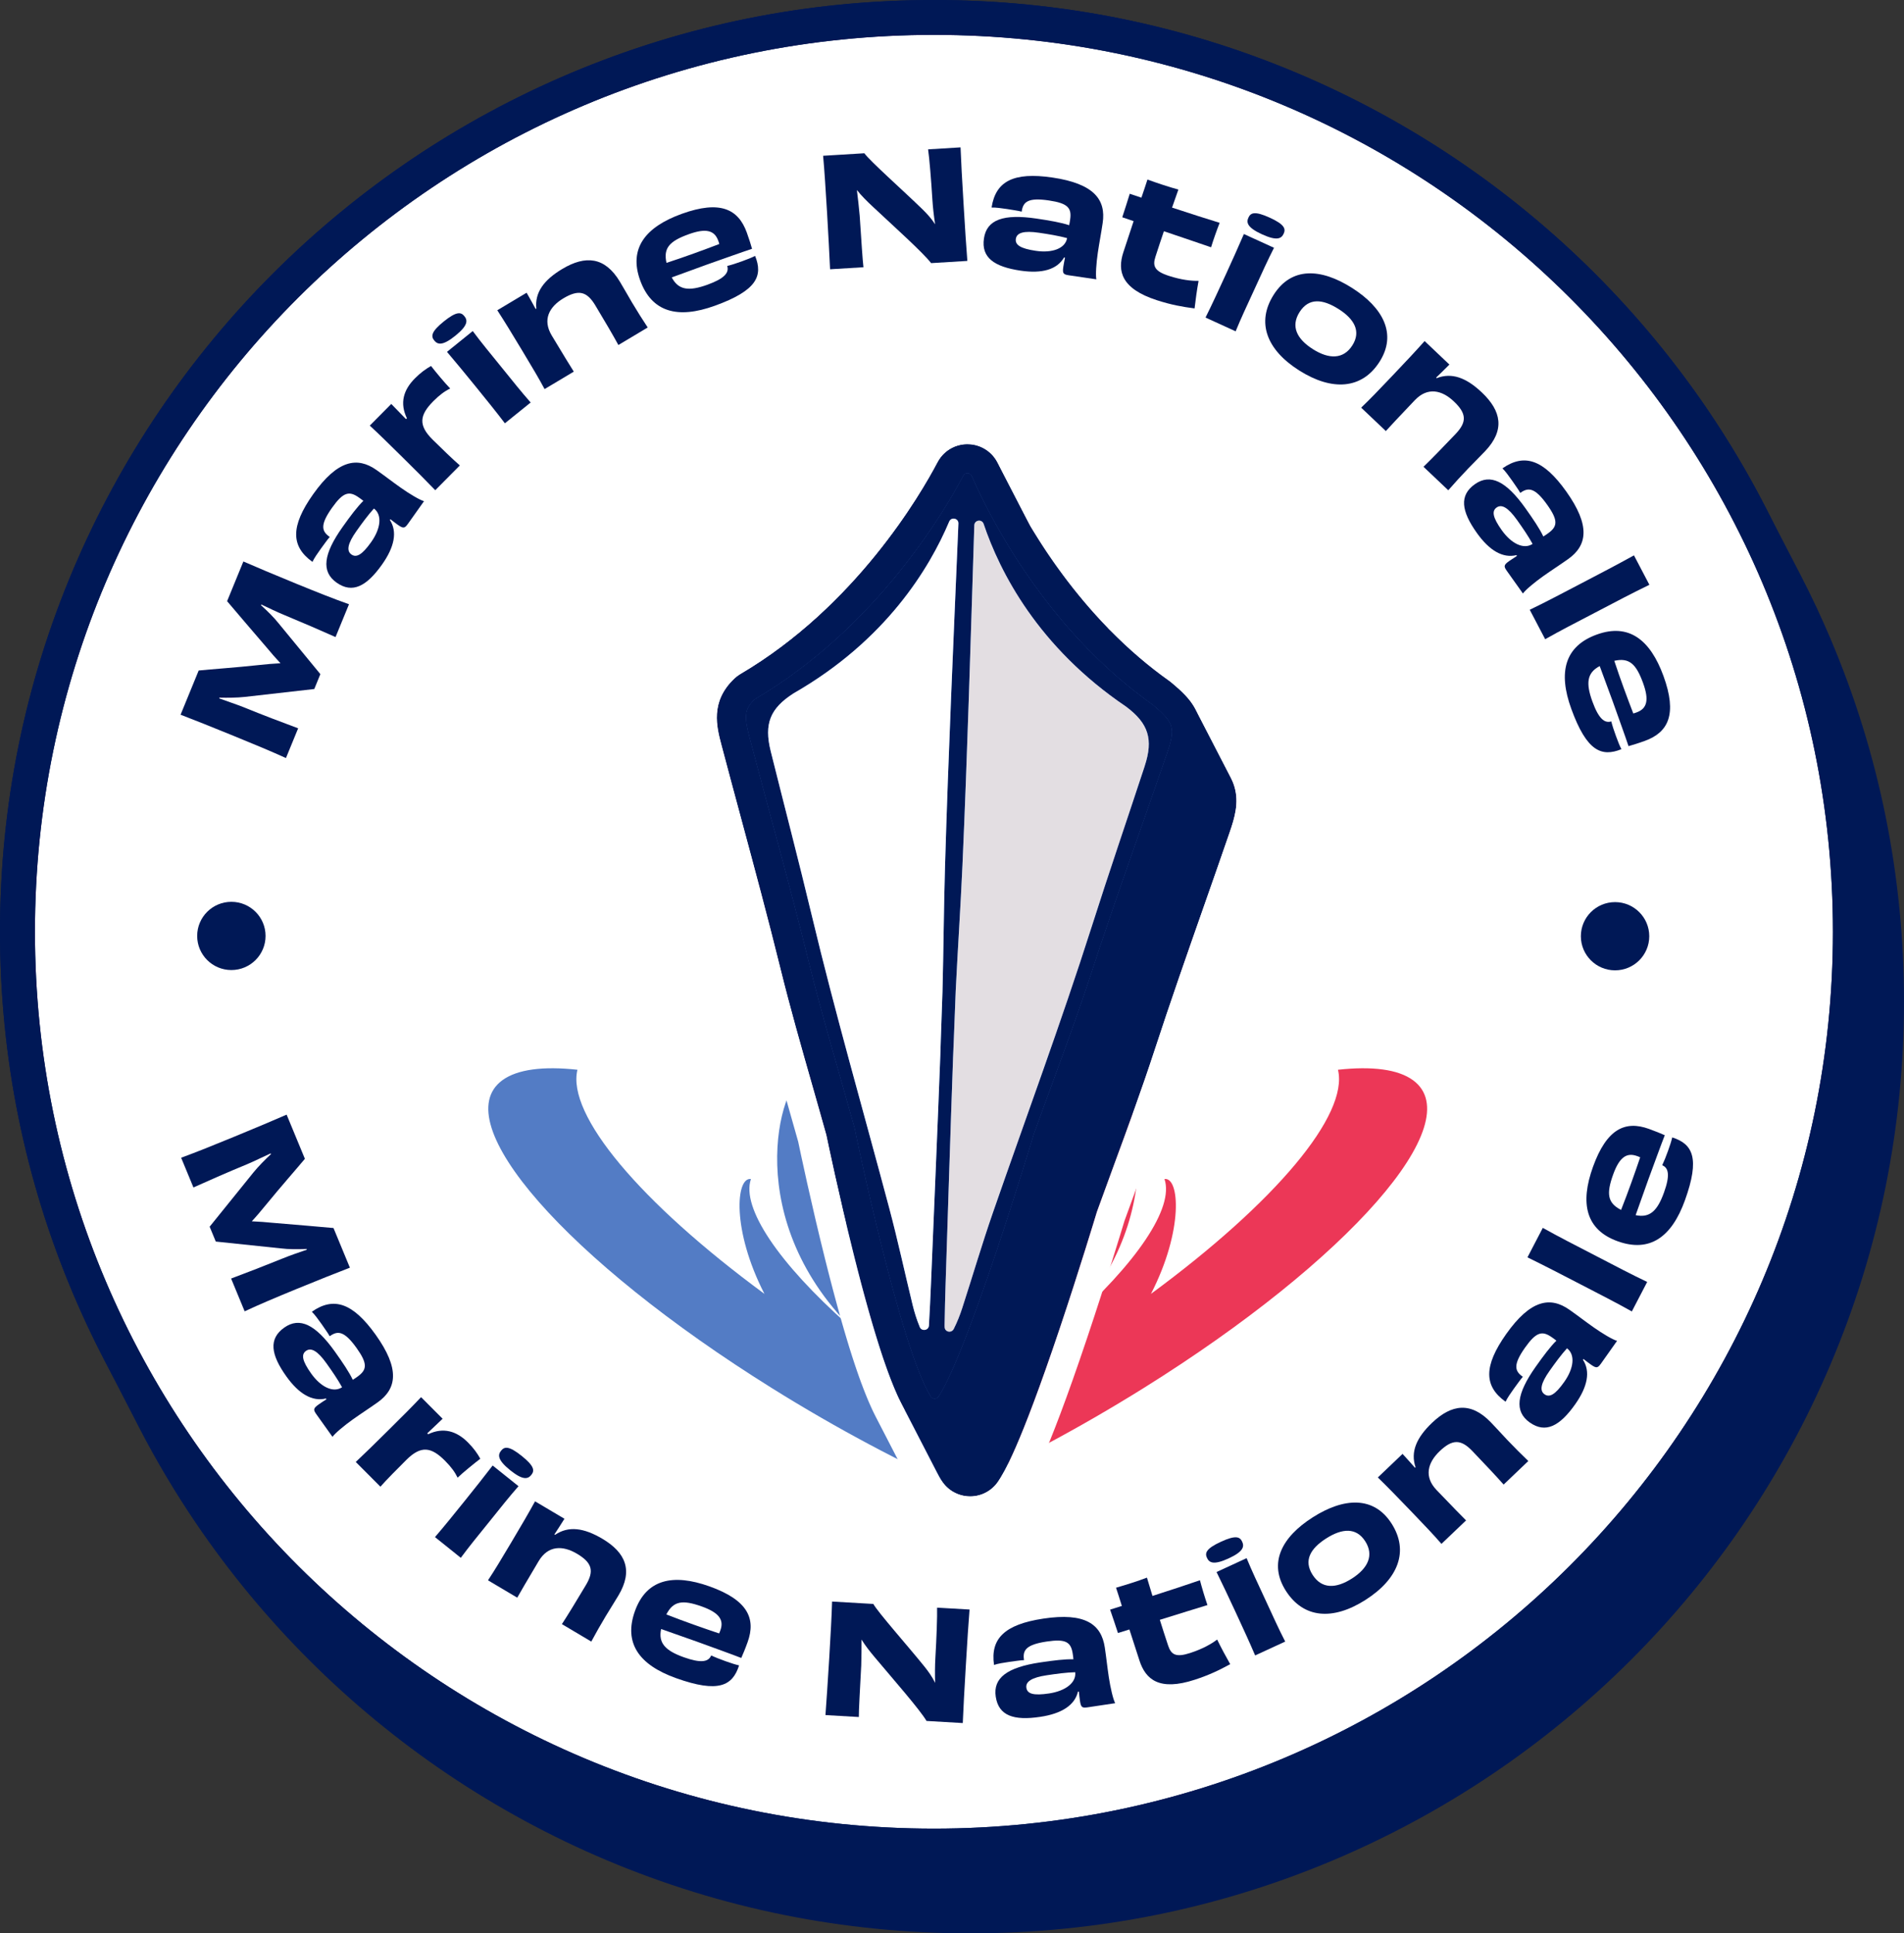 <svg width="130" height="132" viewBox="0 0 130 132" fill="none" xmlns="http://www.w3.org/2000/svg"><rect x="0" y="0" width="130" height="132" fill="#333333" stroke="none"/><g clip-path="url(#clip0_15_2226)"><path d="M66.228 132C74.837 132 83.188 130.318 91.051 126.999C94.83 125.404 98.475 123.431 101.885 121.133C105.261 118.858 108.436 116.244 111.321 113.366C114.207 110.488 116.825 107.321 119.106 103.953C121.41 100.551 123.387 96.916 124.986 93.145C128.312 85.301 129.999 76.969 129.999 68.381C129.999 59.794 128.313 51.462 124.986 43.618C124.365 42.151 123.685 40.705 122.952 39.286L122.934 39.25L120.487 34.522L120.47 34.487C119.322 32.268 118.042 30.114 116.642 28.047C114.361 24.679 111.741 21.512 108.857 18.634C105.972 15.756 102.797 13.142 99.421 10.867C96.011 8.569 92.367 6.596 88.588 5.001C80.726 1.682 72.375 0 63.767 0C55.685 0 47.829 1.483 40.39 4.411C39.907 4.601 39.425 4.797 38.946 5C35.167 6.594 31.521 8.568 28.113 10.866C24.737 13.141 21.563 15.755 18.677 18.633C15.792 21.51 13.172 24.678 10.892 28.046C8.588 31.448 6.611 35.083 5.012 38.853C1.686 46.697 0 55.029 0 63.616C0 72.202 1.686 80.534 5.012 88.378C5.628 89.833 6.301 91.267 7.028 92.675C7.034 92.686 7.04 92.698 7.045 92.71L9.468 97.408L9.486 97.443L9.503 97.478C10.655 99.709 11.942 101.875 13.349 103.953C15.63 107.321 18.25 110.489 21.134 113.366C24.02 116.245 27.194 118.858 30.57 121.133C33.98 123.431 37.624 125.404 41.404 126.999C49.267 130.317 57.618 132 66.227 132H66.228Z" fill="#001856"/><path d="M63.767 124.85C97.667 124.85 125.148 97.435 125.148 63.616C125.148 29.797 97.667 2.381 63.767 2.381C29.868 2.381 2.386 29.797 2.386 63.616C2.386 97.435 29.868 124.85 63.767 124.85Z" fill="white"/><path d="M63.767 2.381C97.667 2.381 125.148 29.797 125.148 63.616C125.148 97.435 97.667 124.85 63.767 124.85C29.868 124.85 2.386 97.435 2.386 63.616C2.386 29.797 29.868 2.381 63.767 2.381ZM63.767 0C55.159 0 46.809 1.682 38.946 5C35.167 6.594 31.521 8.568 28.113 10.866C24.737 13.141 21.563 15.755 18.677 18.633C15.792 21.51 13.172 24.678 10.892 28.046C8.588 31.448 6.611 35.083 5.012 38.853C1.686 46.697 0 55.029 0 63.616C0 72.202 1.686 80.534 5.012 88.378C6.61 92.148 8.588 95.785 10.892 99.185C13.172 102.553 15.792 105.72 18.677 108.599C21.561 111.476 24.737 114.09 28.113 116.365C31.523 118.663 35.167 120.636 38.946 122.231C46.809 125.549 55.16 127.231 63.767 127.231C72.374 127.231 80.726 125.549 88.589 122.231C92.368 120.637 96.013 118.663 99.422 116.365C102.798 114.09 105.972 111.476 108.858 108.599C111.742 105.721 114.362 102.553 116.643 99.185C118.946 95.784 120.924 92.148 122.523 88.378C125.849 80.534 127.535 72.202 127.535 63.616C127.535 55.029 125.849 46.697 122.523 38.853C120.925 35.083 118.946 31.447 116.643 28.046C114.362 24.678 111.742 21.511 108.858 18.633C105.973 15.755 102.798 13.141 99.422 10.866C96.012 8.568 92.368 6.595 88.589 5C80.726 1.682 72.375 0 63.767 0Z" fill="#001856"/><path d="M65.812 101.739C65.886 101.519 65.96 101.299 66.015 101.074C66.018 101.063 66.026 101.02 66.035 100.972C66.042 100.889 66.051 100.779 66.051 100.744C66.061 100.277 66.204 99.856 66.441 99.508C64.032 98.151 61.905 96.654 61.108 95.501C63.869 95.936 66.159 95.794 68.142 95.278C66.069 93.529 63.98 91.48 62.027 89.218C56.036 82.276 53.33 75.686 55.245 73.329C53.718 72.81 50.366 81.742 57.175 89.632C57.413 89.907 57.653 90.178 57.895 90.447C53.173 86.255 50.598 82.458 51.272 80.499C50.244 80.343 49.95 83.976 52.195 88.34C43.698 82.087 38.679 76.116 39.426 73.037C37.103 72.783 35.322 73.001 34.294 73.758C30.422 76.609 38.673 86.023 52.721 94.786C57.151 97.549 61.627 99.917 65.803 101.775C65.807 101.763 65.81 101.751 65.814 101.739H65.812Z" fill="#537CC5"/><path d="M64.967 101.739C64.893 101.519 64.82 101.299 64.764 101.074C64.761 101.063 64.753 101.02 64.744 100.972C64.737 100.889 64.728 100.779 64.728 100.744C64.718 100.277 64.576 99.856 64.338 99.508C66.747 98.151 68.874 96.654 69.671 95.501C66.91 95.936 64.62 95.794 62.637 95.278C64.71 93.529 66.799 91.48 68.752 89.218C74.743 82.276 77.449 75.686 75.534 73.329C77.061 72.81 80.414 81.742 73.604 89.632C73.366 89.907 73.127 90.178 72.885 90.447C77.606 86.255 80.181 82.458 79.507 80.499C80.535 80.343 80.83 83.976 78.584 88.34C87.081 82.087 92.1 76.116 91.353 73.037C93.676 72.783 95.457 73.001 96.485 73.758C100.358 76.609 92.106 86.023 78.058 94.786C73.629 97.549 69.153 99.917 64.976 101.775C64.972 101.763 64.969 101.751 64.966 101.739H64.967Z" fill="#EC3757"/><path d="M66.239 102.169C67.017 102.169 67.738 101.782 68.166 101.132C68.519 100.596 69.584 98.973 72.361 90.696C73.686 86.745 74.769 83.166 74.899 82.736C75.285 81.663 75.685 80.574 76.072 79.519C77.002 76.989 77.964 74.371 78.822 71.745C79.912 68.41 81.096 65.033 82.241 61.766C82.808 60.151 83.393 58.481 83.96 56.834C84.313 55.814 84.605 54.806 84.296 53.734C84.232 53.514 84.149 53.31 84.051 53.118L83.776 52.585L81.627 48.426C81.255 47.706 80.653 47.162 79.975 46.593C79.943 46.566 79.895 46.527 79.834 46.483C79.832 46.482 79.831 46.481 79.829 46.479C78.445 45.498 77.098 44.345 75.822 43.051C75.802 43.03 75.78 43.009 75.758 42.989L75.715 42.949C75.685 42.914 75.654 42.881 75.623 42.847C73.302 40.45 71.534 37.893 70.288 35.795L68.105 31.57C67.711 30.809 66.925 30.325 66.057 30.325C65.762 30.325 65.475 30.381 65.21 30.486C64.704 30.685 64.278 31.059 64.016 31.558C62.848 33.779 58.424 41.387 50.558 46.019C50.533 46.034 50.509 46.048 50.485 46.064C50.38 46.131 50.281 46.207 50.189 46.288C50.172 46.304 50.154 46.32 50.136 46.337C48.483 47.913 48.937 49.627 49.268 50.877C49.715 52.572 50.179 54.291 50.627 55.953C51.525 59.283 52.453 62.727 53.291 66.122C53.952 68.799 54.716 71.477 55.456 74.067C55.777 75.188 56.107 76.347 56.424 77.485C56.53 77.994 57.279 81.58 58.264 85.522C59.544 90.648 60.628 94.042 61.563 95.855C61.563 95.855 61.563 95.856 61.563 95.857L63.985 100.548V100.55L63.987 100.552C64.084 100.739 64.178 100.909 64.272 101.062C64.692 101.753 65.428 102.167 66.24 102.167L66.239 102.169Z" fill="#001856"/><path d="M78.701 48.104C78.694 48.099 78.688 48.093 78.681 48.088C77.097 46.965 75.676 45.721 74.409 44.435C74.351 44.382 74.292 44.328 74.233 44.272L74.197 44.219C69.631 39.504 67.133 34.295 66.353 32.496C66.245 32.245 65.893 32.232 65.766 32.474C64.558 34.769 59.897 42.809 51.56 47.719C51.539 47.732 51.518 47.748 51.5 47.764C50.798 48.433 50.806 48.97 51.177 50.374C52.521 55.466 53.947 60.54 55.208 65.65C56.149 69.466 57.289 73.226 58.341 77.01C58.343 77.017 58.344 77.024 58.346 77.031C58.435 77.469 61.416 91.862 63.536 95.343C63.66 95.549 63.956 95.552 64.089 95.351C66.126 92.251 70.477 77.816 70.591 77.435C70.593 77.429 70.594 77.424 70.596 77.418C71.912 73.762 73.309 70.135 74.517 66.438C76.151 61.433 77.948 56.478 79.666 51.499C80.29 49.691 80.175 49.338 78.702 48.103L78.701 48.104Z" fill="#537CC5"/><path d="M66.055 32.301C66.177 32.301 66.298 32.368 66.354 32.497C67.134 34.296 69.633 39.505 74.198 44.22L74.234 44.273C74.292 44.328 74.351 44.382 74.41 44.437C75.677 45.722 77.097 46.966 78.682 48.09C78.689 48.095 78.695 48.1 78.702 48.105C80.175 49.34 80.29 49.693 79.666 51.501C77.948 56.48 76.152 61.435 74.517 66.44C73.309 70.137 71.913 73.765 70.596 77.42C70.594 77.426 70.593 77.432 70.591 77.437C70.477 77.818 66.126 92.253 64.089 95.353C64.024 95.451 63.919 95.501 63.814 95.501C63.709 95.501 63.599 95.449 63.536 95.345C61.416 91.865 58.436 77.471 58.346 77.033C58.344 77.026 58.343 77.02 58.341 77.012C57.289 73.229 56.149 69.469 55.208 65.653C53.947 60.542 52.521 55.468 51.177 50.376C50.806 48.971 50.798 48.435 51.5 47.767C51.518 47.75 51.539 47.734 51.56 47.721C59.897 42.811 64.558 34.771 65.766 32.477C65.827 32.359 65.941 32.303 66.054 32.303M66.054 30.33C65.194 30.33 64.413 30.802 64.013 31.562C62.845 33.783 58.42 41.391 50.554 46.023C50.529 46.038 50.506 46.052 50.482 46.068C50.377 46.135 50.277 46.211 50.186 46.292C50.168 46.308 50.151 46.325 50.133 46.341C48.48 47.918 48.934 49.631 49.265 50.881C49.712 52.576 50.176 54.295 50.624 55.958C51.522 59.288 52.45 62.731 53.288 66.126C53.948 68.804 54.713 71.482 55.453 74.072C55.774 75.193 56.103 76.351 56.421 77.49C56.527 77.998 57.276 81.585 58.261 85.526C59.674 91.182 60.846 94.73 61.846 96.371C62.266 97.062 63.002 97.476 63.814 97.476C64.626 97.476 65.312 97.089 65.741 96.44C66.094 95.904 67.159 94.281 69.936 86.004C71.261 82.053 72.344 78.474 72.474 78.043C72.86 76.971 73.26 75.882 73.647 74.827C74.577 72.296 75.539 69.678 76.397 67.053C77.486 63.719 78.671 60.341 79.816 57.075C80.383 55.461 80.968 53.792 81.535 52.145C81.888 51.124 82.18 50.117 81.871 49.045C81.57 47.998 80.833 47.316 79.973 46.596C79.941 46.569 79.893 46.531 79.832 46.486C79.829 46.485 79.829 46.484 79.826 46.482C78.443 45.502 77.095 44.349 75.82 43.055C75.799 43.033 75.778 43.012 75.756 42.992L75.712 42.952C75.683 42.917 75.652 42.884 75.621 42.851C71.217 38.303 68.804 33.177 68.169 31.715C67.804 30.873 66.975 30.33 66.055 30.33H66.054Z" fill="#001856"/><path d="M78.701 48.104C78.694 48.099 78.688 48.093 78.681 48.088C77.097 46.965 75.676 45.721 74.409 44.435C74.351 44.382 74.292 44.328 74.233 44.272L74.197 44.219C69.631 39.504 67.133 34.295 66.353 32.496C66.245 32.245 65.893 32.232 65.766 32.474C64.558 34.769 59.897 42.809 51.56 47.719C51.539 47.732 51.518 47.748 51.5 47.764C50.798 48.433 50.806 48.97 51.177 50.374C52.521 55.466 53.947 60.54 55.208 65.65C56.149 69.466 57.289 73.226 58.341 77.01C58.343 77.017 58.344 77.024 58.346 77.031C58.435 77.469 61.416 91.862 63.536 95.343C63.66 95.549 63.956 95.552 64.089 95.351C66.126 92.251 70.477 77.816 70.591 77.435C70.593 77.429 70.594 77.424 70.596 77.418C71.912 73.762 73.309 70.135 74.517 66.438C76.151 61.433 77.948 56.478 79.666 51.499C80.29 49.691 80.175 49.338 78.702 48.103L78.701 48.104ZM64.235 70.981C64.223 71.346 64.213 71.71 64.201 72.077C64.004 77.253 63.779 82.428 63.566 87.604C63.528 88.567 63.479 89.531 63.424 90.494V90.501C63.402 90.851 62.904 90.915 62.791 90.584C62.787 90.573 62.783 90.561 62.779 90.551C62.586 90.085 62.434 89.597 62.314 89.108C61.773 86.893 61.296 84.663 60.709 82.461C58.938 75.805 57.024 69.187 55.422 62.486C54.527 58.742 53.552 55.02 52.621 51.285C52.155 49.414 52.581 48.361 54.187 47.335C60.494 43.717 63.466 38.791 64.808 35.609C64.948 35.275 65.447 35.381 65.437 35.742C65.433 35.852 65.428 35.964 65.424 36.074C65.1 43.756 64.751 51.439 64.524 59.124C64.44 61.984 64.423 64.848 64.35 67.712C64.312 68.802 64.273 69.891 64.236 70.981H64.235ZM78.158 52.3C76.954 55.958 75.706 59.598 74.538 63.266C72.445 69.83 70.048 76.29 67.79 82.799C67.043 84.951 66.402 87.14 65.698 89.31C65.542 89.789 65.355 90.264 65.128 90.714C65.126 90.719 65.124 90.724 65.121 90.728C64.976 91.037 64.514 90.954 64.497 90.613C64.494 90.561 64.493 90.51 64.494 90.457C64.51 89.493 64.532 88.527 64.565 87.564C64.734 82.433 64.889 77.302 65.074 72.171C65.088 71.812 65.105 71.451 65.119 71.091C65.165 69.941 65.209 68.792 65.253 67.642C65.392 64.792 65.586 61.944 65.713 59.093C66.053 51.411 66.273 43.723 66.517 36.038C66.517 35.979 66.52 35.921 66.523 35.861C66.537 35.499 67.043 35.426 67.159 35.77C68.262 39.043 70.864 44.175 76.886 48.247C78.412 49.388 78.759 50.469 78.156 52.3H78.158Z" fill="#001856"/><path d="M65.437 35.743C65.433 35.853 65.428 35.965 65.424 36.075C65.1 43.757 64.751 51.44 64.524 59.125C64.44 61.985 64.423 64.849 64.35 67.713C64.312 68.803 64.273 69.892 64.236 70.983C64.224 71.347 64.213 71.711 64.202 72.078C64.005 77.254 63.78 82.429 63.567 87.605C63.529 88.567 63.48 89.532 63.425 90.495V90.502C63.403 90.852 62.905 90.916 62.792 90.585C62.788 90.574 62.784 90.562 62.779 90.552C62.587 90.086 62.435 89.599 62.315 89.109C61.774 86.894 61.297 84.664 60.709 82.462C58.939 75.806 57.025 69.188 55.423 62.487C54.528 58.743 53.553 55.021 52.622 51.286C52.157 49.415 52.582 48.362 54.188 47.336C60.495 43.718 63.467 38.792 64.809 35.61C64.949 35.276 65.448 35.382 65.438 35.743H65.437Z" fill="white"/><path d="M78.159 52.3C76.955 55.958 75.707 59.598 74.539 63.266C72.446 69.831 70.049 76.29 67.791 82.799C67.044 84.951 66.403 87.14 65.699 89.31C65.543 89.789 65.356 90.264 65.129 90.715C65.127 90.719 65.124 90.724 65.122 90.728C64.977 91.037 64.515 90.955 64.498 90.613C64.495 90.561 64.494 90.511 64.495 90.457C64.511 89.493 64.533 88.527 64.566 87.565C64.735 82.433 64.89 77.302 65.075 72.171C65.089 71.812 65.106 71.452 65.12 71.091C65.166 69.941 65.21 68.792 65.254 67.642C65.393 64.793 65.587 61.944 65.714 59.093C66.054 51.411 66.274 43.723 66.518 36.038C66.518 35.979 66.521 35.922 66.524 35.861C66.538 35.499 67.044 35.427 67.16 35.77C68.263 39.043 70.865 44.175 76.887 48.247C78.413 49.388 78.76 50.469 78.157 52.3H78.159Z" fill="#E3DEE2"/><path d="M66.055 30.328C66.111 30.328 66.166 30.33 66.222 30.334C66.241 30.335 66.259 30.338 66.277 30.34C66.314 30.343 66.35 30.347 66.386 30.352C66.408 30.355 66.429 30.36 66.451 30.364C66.483 30.369 66.515 30.375 66.547 30.381C66.57 30.387 66.592 30.393 66.615 30.398C66.645 30.405 66.675 30.412 66.705 30.422C66.728 30.428 66.751 30.436 66.772 30.444C66.801 30.453 66.83 30.462 66.858 30.472C66.881 30.481 66.903 30.49 66.926 30.499C66.954 30.511 66.981 30.522 67.008 30.535C67.03 30.545 67.051 30.555 67.073 30.566C67.099 30.579 67.126 30.591 67.152 30.606C67.174 30.617 67.195 30.63 67.215 30.642C67.24 30.657 67.265 30.672 67.29 30.688C67.311 30.701 67.332 30.715 67.351 30.728C67.375 30.745 67.399 30.761 67.423 30.779C67.442 30.793 67.462 30.808 67.481 30.823C67.504 30.842 67.527 30.861 67.548 30.879C67.567 30.895 67.586 30.91 67.603 30.927C67.625 30.947 67.647 30.967 67.668 30.988C67.685 31.005 67.702 31.022 67.719 31.039C67.739 31.06 67.759 31.083 67.779 31.105C67.794 31.122 67.811 31.14 67.825 31.159C67.845 31.183 67.864 31.207 67.882 31.232C67.897 31.251 67.912 31.268 67.925 31.288C67.944 31.314 67.961 31.342 67.979 31.369C67.991 31.387 68.004 31.405 68.015 31.424C68.034 31.455 68.052 31.486 68.069 31.518C68.079 31.535 68.088 31.55 68.097 31.568C68.097 31.57 68.099 31.571 68.1 31.573L70.35 35.926C70.353 35.932 70.357 35.937 70.36 35.943C70.425 36.05 70.49 36.158 70.556 36.267C70.569 36.287 70.58 36.306 70.593 36.326C70.672 36.456 70.754 36.586 70.837 36.717C70.86 36.756 70.885 36.794 70.909 36.832C70.969 36.926 71.028 37.021 71.09 37.116C71.123 37.167 71.157 37.218 71.19 37.27C71.244 37.354 71.299 37.437 71.355 37.522C71.393 37.579 71.431 37.636 71.469 37.693C71.523 37.772 71.576 37.852 71.631 37.933C71.672 37.993 71.714 38.053 71.755 38.113C71.809 38.191 71.864 38.27 71.919 38.35C71.962 38.412 72.006 38.474 72.049 38.535C72.106 38.614 72.16 38.693 72.218 38.771C72.263 38.834 72.309 38.898 72.356 38.961C72.413 39.039 72.471 39.118 72.529 39.197C72.577 39.261 72.624 39.325 72.672 39.389C72.731 39.468 72.79 39.547 72.85 39.625C72.9 39.69 72.95 39.755 73 39.82C73.061 39.898 73.122 39.978 73.185 40.057C73.236 40.122 73.287 40.187 73.338 40.251C73.401 40.331 73.466 40.411 73.531 40.49C73.584 40.556 73.636 40.62 73.689 40.685C73.755 40.766 73.823 40.847 73.891 40.928C73.944 40.993 73.997 41.056 74.051 41.12C74.122 41.203 74.193 41.287 74.265 41.369C74.318 41.43 74.371 41.492 74.425 41.554C74.5 41.641 74.578 41.727 74.656 41.815C74.707 41.872 74.758 41.929 74.81 41.987C74.897 42.084 74.985 42.18 75.074 42.275C75.119 42.323 75.162 42.371 75.207 42.419C75.342 42.563 75.478 42.707 75.617 42.85C75.648 42.883 75.679 42.916 75.708 42.951L75.752 42.991C75.773 43.012 75.795 43.033 75.816 43.055C77.091 44.349 78.439 45.502 79.826 46.485C79.889 46.529 79.936 46.568 79.97 46.596C80.017 46.636 80.065 46.676 80.113 46.717C80.127 46.729 80.143 46.743 80.157 46.755C80.191 46.784 80.225 46.813 80.258 46.841C80.275 46.856 80.29 46.869 80.307 46.884C80.341 46.914 80.374 46.943 80.407 46.973C80.421 46.984 80.434 46.996 80.448 47.008C80.494 47.049 80.538 47.09 80.583 47.131C80.59 47.137 80.596 47.144 80.604 47.151C80.641 47.186 80.677 47.22 80.714 47.255C80.728 47.269 80.742 47.283 80.755 47.297C80.784 47.326 80.814 47.356 80.842 47.385C80.857 47.399 80.87 47.413 80.885 47.428C80.916 47.461 80.947 47.494 80.977 47.527C80.986 47.538 80.997 47.548 81.006 47.559C81.046 47.602 81.084 47.645 81.121 47.69C81.131 47.7 81.139 47.712 81.147 47.722C81.175 47.756 81.203 47.791 81.231 47.825C81.244 47.841 81.255 47.857 81.267 47.872C81.291 47.904 81.315 47.936 81.338 47.969C81.35 47.985 81.36 48.001 81.371 48.016C81.399 48.056 81.426 48.097 81.452 48.137C81.457 48.145 81.463 48.153 81.468 48.161C81.499 48.21 81.528 48.259 81.557 48.31C81.565 48.325 81.573 48.339 81.58 48.352C81.593 48.377 81.608 48.402 81.62 48.427L84.045 53.119C84.144 53.312 84.227 53.516 84.29 53.736C84.599 54.809 84.308 55.815 83.955 56.836C83.388 58.483 82.802 60.153 82.236 61.767C81.09 65.034 79.906 68.411 78.817 71.746C77.959 74.372 76.997 76.99 76.067 79.52C75.68 80.574 75.28 81.664 74.894 82.736C74.764 83.165 73.682 86.743 72.356 90.696C69.579 98.973 68.513 100.596 68.161 101.132C67.732 101.781 67.012 102.169 66.234 102.169C65.456 102.169 64.685 101.755 64.265 101.064C64.172 100.911 64.078 100.741 63.981 100.555V100.552L63.979 100.55L61.557 95.859C61.557 95.859 61.557 95.858 61.557 95.857C61.557 95.855 61.555 95.853 61.554 95.852C61.524 95.794 61.494 95.734 61.464 95.673C61.453 95.652 61.443 95.63 61.434 95.61C61.413 95.566 61.391 95.523 61.37 95.477C61.358 95.451 61.346 95.424 61.334 95.398C61.314 95.357 61.296 95.315 61.276 95.272C61.263 95.243 61.249 95.213 61.237 95.183C61.218 95.141 61.199 95.099 61.181 95.056C61.167 95.025 61.154 94.993 61.139 94.961C61.12 94.917 61.102 94.873 61.083 94.828C61.069 94.795 61.055 94.762 61.041 94.729C61.023 94.683 61.003 94.637 60.984 94.589C60.971 94.555 60.956 94.521 60.943 94.487C60.923 94.438 60.904 94.388 60.884 94.338C60.87 94.303 60.857 94.269 60.842 94.234C60.822 94.181 60.801 94.126 60.78 94.071C60.768 94.038 60.755 94.005 60.742 93.972C60.718 93.908 60.693 93.843 60.669 93.776C60.66 93.751 60.65 93.726 60.64 93.699C60.606 93.607 60.572 93.511 60.537 93.416C60.53 93.395 60.523 93.375 60.516 93.354C60.489 93.278 60.462 93.201 60.434 93.122C60.421 93.086 60.407 93.049 60.395 93.011C60.373 92.947 60.35 92.882 60.328 92.816C60.313 92.774 60.3 92.732 60.285 92.691C60.264 92.627 60.243 92.564 60.222 92.5C60.207 92.456 60.192 92.41 60.177 92.365C60.156 92.301 60.136 92.237 60.115 92.173C60.099 92.125 60.084 92.078 60.069 92.03C60.048 91.965 60.028 91.9 60.006 91.832C59.99 91.784 59.975 91.736 59.96 91.686C59.938 91.618 59.918 91.55 59.896 91.481C59.88 91.431 59.865 91.382 59.85 91.331C59.829 91.26 59.807 91.189 59.784 91.116C59.768 91.066 59.754 91.018 59.738 90.967C59.714 90.889 59.692 90.811 59.668 90.732C59.654 90.686 59.64 90.64 59.626 90.593C59.596 90.493 59.566 90.391 59.536 90.287C59.529 90.261 59.52 90.235 59.513 90.209C59.476 90.079 59.437 89.947 59.399 89.814C59.388 89.773 59.375 89.731 59.364 89.691C59.337 89.597 59.311 89.503 59.284 89.408C59.268 89.354 59.254 89.298 59.238 89.245C59.214 89.16 59.19 89.075 59.167 88.988C59.15 88.93 59.134 88.87 59.118 88.812C59.095 88.728 59.071 88.643 59.048 88.558C59.032 88.497 59.015 88.434 58.997 88.372C58.975 88.287 58.952 88.202 58.928 88.116C58.91 88.052 58.894 87.987 58.876 87.922C58.853 87.836 58.83 87.75 58.807 87.663C58.79 87.597 58.772 87.53 58.755 87.463C58.731 87.374 58.708 87.284 58.684 87.193C58.666 87.128 58.65 87.061 58.632 86.995C58.607 86.9 58.582 86.804 58.557 86.707C58.541 86.643 58.524 86.58 58.509 86.516C58.481 86.408 58.453 86.299 58.426 86.188C58.412 86.134 58.399 86.081 58.384 86.026C58.343 85.861 58.3 85.694 58.259 85.525C57.274 81.582 56.525 77.999 56.419 77.489C56.102 76.349 55.772 75.191 55.451 74.069C54.711 71.48 53.946 68.803 53.285 66.125C52.448 62.73 51.519 59.287 50.622 55.957C50.174 54.294 49.71 52.575 49.263 50.88C48.932 49.629 48.478 47.916 50.131 46.34C50.149 46.324 50.166 46.307 50.184 46.291C50.275 46.211 50.375 46.135 50.479 46.067C50.502 46.051 50.527 46.036 50.551 46.021C58.416 41.389 62.842 33.781 64.01 31.56C64.039 31.505 64.072 31.45 64.106 31.397C64.116 31.381 64.126 31.366 64.137 31.349C64.162 31.311 64.189 31.275 64.216 31.238C64.227 31.223 64.239 31.207 64.251 31.192C64.284 31.151 64.319 31.109 64.355 31.07C64.361 31.064 64.366 31.056 64.371 31.05C64.414 31.006 64.457 30.963 64.503 30.922C64.515 30.91 64.529 30.899 64.542 30.887C64.577 30.858 64.611 30.83 64.647 30.802C64.663 30.789 64.678 30.778 64.694 30.766C64.733 30.737 64.773 30.71 64.814 30.685C64.826 30.677 64.836 30.67 64.847 30.663C64.899 30.631 64.952 30.602 65.007 30.574C65.021 30.567 65.035 30.56 65.049 30.554C65.09 30.534 65.133 30.515 65.176 30.497C65.186 30.493 65.194 30.489 65.203 30.485C65.212 30.482 65.221 30.479 65.23 30.476C65.279 30.457 65.329 30.44 65.38 30.425C65.391 30.422 65.403 30.418 65.414 30.415C65.475 30.397 65.537 30.382 65.601 30.37C65.617 30.367 65.633 30.365 65.65 30.362C65.699 30.353 65.748 30.346 65.799 30.34C65.818 30.338 65.836 30.336 65.855 30.334C65.92 30.329 65.986 30.324 66.052 30.324M66.052 28.354C65.937 28.354 65.818 28.359 65.688 28.37C65.656 28.373 65.624 28.376 65.591 28.379H65.584C65.494 28.39 65.404 28.403 65.314 28.419C65.279 28.425 65.248 28.43 65.216 28.436C65.099 28.459 64.982 28.487 64.87 28.519C64.842 28.527 64.815 28.536 64.787 28.544C64.715 28.567 64.642 28.591 64.57 28.617C64.544 28.627 64.513 28.637 64.478 28.652C64.444 28.665 64.414 28.678 64.389 28.689C64.327 28.715 64.263 28.744 64.2 28.774C64.17 28.788 64.142 28.801 64.114 28.815C64.011 28.867 63.911 28.923 63.817 28.981C63.791 28.996 63.766 29.013 63.741 29.029C63.67 29.075 63.599 29.124 63.532 29.172C63.502 29.194 63.473 29.216 63.444 29.239C63.38 29.287 63.315 29.341 63.25 29.397C63.225 29.418 63.201 29.438 63.178 29.459C63.089 29.541 63.008 29.619 62.932 29.699C62.915 29.717 62.899 29.735 62.882 29.754C62.822 29.82 62.763 29.89 62.707 29.96C62.686 29.986 62.665 30.013 62.646 30.039L62.642 30.045C62.591 30.111 62.542 30.18 62.495 30.251L62.491 30.257C62.473 30.284 62.456 30.31 62.438 30.337C62.371 30.444 62.313 30.543 62.262 30.641C61.156 32.743 56.966 39.951 49.549 44.319C49.5 44.347 49.45 44.377 49.404 44.408C49.217 44.53 49.038 44.665 48.873 44.811C48.836 44.844 48.801 44.876 48.767 44.91C47.676 45.95 47.075 47.19 46.982 48.597C46.908 49.7 47.166 50.67 47.353 51.378C47.803 53.079 48.267 54.799 48.715 56.463C49.61 59.785 50.536 63.218 51.368 66.591C52.037 69.304 52.807 71.998 53.551 74.605C53.864 75.7 54.187 76.832 54.498 77.948C54.632 78.589 55.38 82.146 56.342 85.997C56.385 86.168 56.427 86.337 56.47 86.504L56.495 86.602L56.511 86.667C56.539 86.778 56.567 86.889 56.595 86.998L56.63 87.132L56.645 87.193C56.67 87.291 56.696 87.389 56.721 87.485L56.764 87.647L56.774 87.686C56.798 87.777 56.822 87.869 56.845 87.959L56.899 88.162C56.922 88.25 56.946 88.338 56.969 88.425L57.022 88.623C57.046 88.709 57.069 88.796 57.092 88.882L57.101 88.913L57.143 89.072C57.167 89.159 57.191 89.245 57.214 89.331L57.225 89.371L57.264 89.51C57.288 89.598 57.312 89.684 57.336 89.77L57.353 89.828L57.383 89.938C57.41 90.034 57.437 90.13 57.464 90.224L57.479 90.278L57.501 90.353C57.54 90.489 57.579 90.624 57.617 90.757L57.631 90.803L57.64 90.836C57.671 90.941 57.702 91.047 57.733 91.149L57.76 91.24L57.775 91.292C57.799 91.374 57.824 91.455 57.848 91.534L57.884 91.652L57.895 91.688C57.917 91.762 57.94 91.837 57.962 91.909L58.005 92.05L58.01 92.062C58.031 92.133 58.053 92.204 58.076 92.274L58.124 92.424C58.146 92.494 58.167 92.561 58.189 92.629L58.237 92.776C58.259 92.844 58.28 92.91 58.302 92.975L58.306 92.988L58.349 93.116C58.372 93.183 58.394 93.249 58.415 93.315L58.428 93.352L58.459 93.445C58.483 93.514 58.506 93.582 58.529 93.65L58.542 93.685L58.57 93.767C58.598 93.848 58.627 93.929 58.655 94.009L58.661 94.028L58.679 94.077C58.714 94.176 58.751 94.275 58.787 94.374L58.807 94.429L58.818 94.456C58.844 94.526 58.87 94.595 58.896 94.663L58.924 94.738L58.936 94.77C58.959 94.829 58.981 94.887 59.004 94.944L59.039 95.034L59.048 95.057C59.069 95.111 59.091 95.163 59.112 95.216C59.127 95.255 59.142 95.291 59.157 95.328C59.178 95.379 59.199 95.43 59.219 95.48C59.234 95.516 59.25 95.553 59.265 95.589C59.286 95.639 59.307 95.687 59.327 95.734L59.333 95.745L59.374 95.841C59.395 95.888 59.416 95.936 59.436 95.982L59.441 95.994C59.455 96.024 59.468 96.054 59.481 96.083C59.503 96.13 59.525 96.177 59.546 96.225L59.556 96.245C59.567 96.269 59.578 96.293 59.589 96.317C59.613 96.366 59.637 96.417 59.661 96.467L59.671 96.485C59.68 96.504 59.688 96.523 59.698 96.54C59.731 96.608 59.764 96.673 59.796 96.737L59.798 96.74L59.808 96.759L62.228 101.448L62.232 101.454C62.349 101.681 62.467 101.892 62.583 102.084C63.364 103.369 64.731 104.137 66.241 104.137C67.751 104.137 69.024 103.418 69.819 102.213C70.247 101.561 71.379 99.837 74.237 91.318C75.529 87.468 76.599 83.942 76.778 83.35C77.155 82.304 77.546 81.239 77.924 80.208L77.93 80.194C78.867 77.645 79.835 75.01 80.703 72.351C81.785 69.037 82.966 65.669 84.109 62.413C84.675 60.796 85.261 59.124 85.831 57.472C86.253 56.251 86.664 54.81 86.197 53.187C86.101 52.85 85.97 52.523 85.809 52.211L85.804 52.202L83.384 47.52C83.367 47.484 83.348 47.45 83.329 47.416L83.322 47.402L83.32 47.399C83.309 47.378 83.298 47.358 83.286 47.338C83.238 47.254 83.193 47.18 83.148 47.106C83.137 47.091 83.128 47.075 83.118 47.059C83.079 47.001 83.041 46.944 83.002 46.888C82.987 46.866 82.974 46.846 82.959 46.827L82.953 46.818C82.918 46.771 82.883 46.723 82.848 46.676C82.83 46.653 82.813 46.63 82.795 46.607C82.759 46.561 82.719 46.512 82.68 46.464C82.665 46.446 82.653 46.431 82.639 46.416C82.588 46.356 82.536 46.295 82.481 46.234C82.468 46.221 82.456 46.208 82.443 46.194L82.439 46.19C82.401 46.149 82.36 46.104 82.318 46.061C82.299 46.041 82.28 46.022 82.261 46.003C82.225 45.966 82.188 45.929 82.15 45.891L82.141 45.883C82.127 45.868 82.112 45.854 82.098 45.839C82.054 45.797 82.008 45.753 81.963 45.711L81.966 45.714L81.939 45.688C81.884 45.636 81.83 45.588 81.776 45.539L81.742 45.508L81.729 45.498C81.691 45.463 81.653 45.429 81.613 45.395L81.557 45.346C81.522 45.315 81.484 45.283 81.447 45.252L81.433 45.24L81.398 45.211C81.347 45.168 81.297 45.125 81.246 45.082C81.187 45.033 81.097 44.96 80.979 44.876C79.684 43.959 78.425 42.881 77.23 41.67C77.199 41.638 77.166 41.605 77.133 41.573C77.104 41.541 77.074 41.509 77.043 41.478C76.919 41.35 76.789 41.213 76.657 41.072C76.636 41.048 76.614 41.025 76.592 41.001L76.532 40.936L76.522 40.924C76.442 40.837 76.361 40.75 76.282 40.663C76.252 40.629 76.222 40.596 76.192 40.562L76.138 40.501L76.119 40.48C76.052 40.405 75.984 40.329 75.918 40.254C75.882 40.214 75.849 40.174 75.815 40.134L75.766 40.078L75.756 40.066C75.692 39.992 75.627 39.917 75.564 39.843C75.525 39.796 75.485 39.748 75.446 39.702L75.413 39.662C75.349 39.586 75.285 39.509 75.222 39.433C75.173 39.371 75.123 39.31 75.074 39.249C75.012 39.173 74.951 39.097 74.891 39.022C74.843 38.96 74.794 38.898 74.745 38.837C74.686 38.762 74.628 38.687 74.57 38.613C74.522 38.551 74.474 38.49 74.428 38.428C74.371 38.353 74.315 38.278 74.259 38.204C74.213 38.144 74.167 38.083 74.123 38.022C74.067 37.946 74.013 37.872 73.958 37.798C73.914 37.738 73.87 37.678 73.827 37.618C73.773 37.544 73.72 37.469 73.667 37.393L73.647 37.367C73.612 37.317 73.577 37.267 73.543 37.217C73.49 37.142 73.438 37.067 73.387 36.993L73.353 36.943C73.325 36.903 73.297 36.861 73.269 36.821C73.218 36.746 73.169 36.673 73.119 36.598L73.115 36.592L73.078 36.536C73.054 36.501 73.03 36.466 73.007 36.431C72.956 36.354 72.907 36.279 72.858 36.203L72.85 36.193L72.811 36.133C72.792 36.104 72.773 36.075 72.754 36.046C72.696 35.956 72.639 35.865 72.582 35.776L72.546 35.72L72.512 35.667C72.433 35.541 72.356 35.417 72.281 35.294L72.269 35.276L72.247 35.238C72.191 35.146 72.136 35.056 72.082 34.966L69.86 30.666L69.836 30.62L69.824 30.599C69.816 30.584 69.808 30.571 69.8 30.556C69.778 30.516 69.745 30.457 69.704 30.391C69.684 30.357 69.662 30.323 69.639 30.289L69.636 30.284L69.634 30.281C69.612 30.248 69.579 30.197 69.537 30.139C69.514 30.105 69.489 30.073 69.464 30.041L69.459 30.035L69.454 30.029C69.431 29.998 69.395 29.952 69.351 29.898C69.326 29.868 69.299 29.837 69.272 29.807L69.265 29.8C69.227 29.757 69.19 29.716 69.151 29.676C69.121 29.645 69.091 29.615 69.061 29.585L69.056 29.58C69.017 29.542 68.977 29.504 68.936 29.466C68.902 29.436 68.868 29.407 68.834 29.377C68.793 29.342 68.75 29.307 68.707 29.274C68.672 29.246 68.636 29.218 68.598 29.191C68.555 29.159 68.51 29.128 68.466 29.097C68.427 29.071 68.39 29.046 68.353 29.022C68.306 28.992 68.26 28.964 68.213 28.937C68.173 28.913 68.134 28.892 68.094 28.87C68.047 28.845 67.999 28.82 67.949 28.796C67.908 28.776 67.868 28.756 67.828 28.738C67.777 28.715 67.726 28.693 67.675 28.672L67.667 28.669C67.628 28.654 67.59 28.638 67.55 28.624C67.498 28.604 67.444 28.585 67.39 28.569L67.38 28.566C67.342 28.553 67.303 28.541 67.264 28.529C67.198 28.51 67.141 28.495 67.103 28.486L67.097 28.484L67.09 28.482C67.05 28.471 67.011 28.462 66.972 28.454C66.901 28.438 66.842 28.428 66.801 28.422H66.795L66.791 28.42C66.751 28.413 66.711 28.405 66.672 28.4C66.594 28.389 66.526 28.383 66.481 28.377C66.441 28.373 66.404 28.369 66.367 28.367C66.263 28.36 66.159 28.356 66.058 28.356L66.052 28.354Z" fill="white"/><path d="M22.912 43.497C21.727 42.969 20.726 42.539 19.404 41.988C18.905 41.784 18.364 41.519 17.847 41.275L17.818 41.319C18.267 41.726 18.715 42.166 19.039 42.578L21.874 46.027L21.458 47.043L16.719 47.581C16.179 47.64 15.56 47.645 14.982 47.633L14.972 47.685C15.517 47.885 16.061 48.062 16.612 48.276C18.005 48.844 19.101 49.258 20.357 49.725L19.524 51.756C18.502 51.294 17.459 50.857 15.932 50.234C14.357 49.591 13.278 49.162 12.329 48.797L13.566 45.779C14.466 45.688 16.022 45.584 17.758 45.398C18.169 45.353 18.658 45.307 19.15 45.284C18.816 44.924 18.494 44.559 18.233 44.239C17.14 42.965 16.079 41.727 15.506 41.046L16.617 38.335C17.551 38.739 18.619 39.196 20.194 39.839C21.721 40.462 22.771 40.88 23.829 41.255L22.909 43.497H22.912Z" fill="#001856"/><path d="M26.618 35.499C27.142 36.3 26.934 37.346 26.083 38.545C25.022 40.041 24.058 40.539 22.983 39.78C21.916 39.027 22.082 37.825 23.389 35.983C23.922 35.232 24.4 34.593 24.809 34.197C24.706 34.111 24.596 34.033 24.502 33.967C23.841 33.5 23.433 33.592 22.672 34.666C21.845 35.831 21.951 36.274 22.515 36.66C22.328 36.87 22.126 37.173 21.908 37.462C21.68 37.782 21.459 38.095 21.333 38.362C19.857 37.307 19.83 35.931 21.382 33.742C23.042 31.402 24.393 31.164 25.706 32.091C26.324 32.528 26.763 32.876 27.373 33.306C27.949 33.713 28.654 34.135 28.951 34.218L27.872 35.738C27.639 36.067 27.557 36.111 27.167 35.836C27.023 35.735 26.843 35.595 26.662 35.455L26.618 35.499ZM25.531 34.719C25.118 35.176 24.726 35.711 24.337 36.26C23.732 37.113 23.646 37.611 23.993 37.856C24.331 38.095 24.72 37.888 25.344 37.009C26.003 36.08 26.104 35.149 25.531 34.719Z" fill="#001856"/><path d="M27.785 28.562C27.281 27.525 27.54 26.616 28.342 25.822C28.715 25.446 29.073 25.188 29.431 24.988C29.712 25.353 30.369 26.147 30.738 26.526C30.372 26.703 30.014 26.961 29.583 27.395C28.657 28.33 28.535 29.025 29.539 30.016C30.173 30.642 30.925 31.37 31.397 31.778L29.718 33.47C29.106 32.837 28.456 32.181 27.505 31.243C26.553 30.304 25.904 29.663 25.248 29.058L26.715 27.579C27.026 27.899 27.342 28.227 27.719 28.613L27.784 28.562H27.785Z" fill="#001856"/><path d="M31.093 22.92C30.198 23.643 29.871 23.519 29.649 23.246C29.42 22.965 29.424 22.655 30.303 21.946C31.175 21.243 31.478 21.304 31.706 21.586C31.928 21.859 31.98 22.204 31.093 22.919V22.92ZM34.472 28.9C33.851 28.083 33.238 27.327 32.448 26.354C31.704 25.436 31.168 24.791 30.519 24.023L32.278 22.603C32.879 23.41 33.402 24.039 34.199 25.021C35.073 26.1 35.561 26.718 36.232 27.481L34.474 28.9H34.472Z" fill="#001856"/><path d="M42.222 23.557C41.865 22.901 41.294 21.927 40.648 20.853C40.067 19.885 39.504 19.752 38.47 20.367C37.5 20.947 37.022 21.824 37.672 22.907C38.541 24.355 38.885 24.909 39.177 25.374L37.183 26.565C36.771 25.798 36.397 25.176 35.641 23.915C34.937 22.742 34.433 21.922 33.954 21.183L35.956 19.986C36.193 20.401 36.354 20.69 36.571 21.091L36.62 21.073C36.504 19.973 37.128 19.118 38.392 18.362C39.976 17.416 41.302 17.529 42.325 19.234C42.704 19.864 42.894 20.221 43.149 20.648C43.523 21.27 43.862 21.814 44.224 22.359L42.221 23.556L42.222 23.557Z" fill="#001856"/><path d="M51.557 17.473C52.102 18.828 51.695 19.834 48.796 20.879C46.268 21.79 44.497 21.317 43.707 19.136C42.921 16.965 44.056 15.499 46.554 14.598C49.16 13.66 50.406 14.267 50.988 15.874C51.168 16.371 51.258 16.679 51.347 16.988C50.657 17.214 49.437 17.654 48.282 18.059C47.354 18.393 46.451 18.73 45.865 18.941C46.324 19.81 47.029 19.897 48.297 19.441C49.468 19.018 49.796 18.615 49.653 18.159C49.946 18.087 50.262 17.983 50.662 17.84C51.043 17.702 51.322 17.59 51.556 17.473H51.557ZM45.506 17.948C46.74 17.548 48.055 17.063 49.111 16.66C49.097 16.588 49.072 16.52 49.039 16.432C48.782 15.721 48.197 15.568 47.026 15.991C45.719 16.462 45.28 16.929 45.506 17.947V17.948Z" fill="#001856"/><path d="M65.584 10.063C65.616 10.933 65.689 12.287 65.79 13.93C65.894 15.635 65.965 16.792 66.048 17.814L63.573 17.965C63.052 17.27 60.963 15.397 59.562 14.082C59.187 13.731 58.811 13.361 58.507 12.974C58.586 13.581 58.643 14.169 58.698 14.736C58.818 16.523 58.893 17.742 58.954 18.246L56.675 18.385C56.622 17.351 56.571 16.162 56.469 14.508C56.368 12.866 56.293 11.646 56.2 10.636L59.017 10.464C59.371 10.971 61.7 13.039 62.972 14.278C63.293 14.59 63.605 14.934 63.847 15.313C63.759 14.727 63.693 14.15 63.661 13.634C63.577 12.271 63.457 10.815 63.368 10.198L65.584 10.062V10.063Z" fill="#001856"/><path d="M72.653 17.576C72.174 18.406 71.146 18.694 69.688 18.48C67.871 18.213 66.989 17.582 67.181 16.28C67.372 14.99 68.521 14.594 70.759 14.922C71.673 15.057 72.459 15.194 72.999 15.377C73.029 15.245 73.049 15.112 73.065 14.999C73.184 14.2 72.916 13.878 71.613 13.686C70.196 13.478 69.849 13.772 69.758 14.45C69.486 14.379 69.124 14.336 68.768 14.273C68.377 14.216 67.998 14.161 67.703 14.169C67.978 12.378 69.196 11.73 71.855 12.121C74.698 12.54 75.522 13.634 75.288 15.22C75.178 15.968 75.065 16.517 74.956 17.255C74.853 17.951 74.795 18.769 74.855 19.071L73.007 18.8C72.607 18.741 72.531 18.688 72.6 18.217C72.626 18.043 72.67 17.82 72.714 17.595L72.653 17.575V17.576ZM72.859 16.257C72.263 16.096 71.609 15.99 70.941 15.891C69.905 15.739 69.421 15.887 69.359 16.307C69.299 16.717 69.66 16.969 70.728 17.126C71.856 17.292 72.734 16.961 72.859 16.257Z" fill="#001856"/><path d="M76.624 14.838C76.752 14.444 77.018 13.627 77.136 13.229C77.343 13.296 77.616 13.396 77.932 13.497C78.105 12.998 78.249 12.555 78.345 12.259C78.687 12.38 79.059 12.512 79.415 12.627C79.76 12.738 80.106 12.85 80.457 12.942C80.316 13.343 80.172 13.753 80.025 14.173C81.236 14.576 82.512 14.977 83.275 15.213C83.092 15.676 82.839 16.389 82.689 16.884C81.965 16.628 80.705 16.21 79.467 15.788C79.282 16.326 79.093 16.907 78.888 17.537C78.684 18.168 78.831 18.52 79.808 18.835C80.647 19.107 81.33 19.186 81.835 19.176C81.722 19.792 81.63 20.48 81.562 21.057C80.725 20.949 79.972 20.814 78.985 20.496C76.546 19.707 76.284 18.501 76.697 17.231C76.854 16.748 77.126 15.944 77.401 15.097L76.625 14.835L76.624 14.838Z" fill="#001856"/><path d="M82.31 21.681C82.767 20.762 83.173 19.878 83.696 18.739C84.189 17.667 84.529 16.9 84.929 15.978L86.986 16.918C86.529 17.814 86.197 18.562 85.669 19.71C85.09 20.971 84.752 21.682 84.366 22.621L82.309 21.681H82.31ZM86.174 16.001C85.127 15.523 85.092 15.176 85.24 14.856C85.391 14.527 85.669 14.393 86.698 14.863C87.716 15.328 87.796 15.627 87.645 15.956C87.497 16.276 87.212 16.475 86.174 16.001Z" fill="#001856"/><path d="M88.701 25.291C86.476 23.882 85.765 22.007 86.967 20.12C88.175 18.224 90.168 18.298 92.305 19.653C94.433 21.002 95.399 22.805 94.191 24.7C92.99 26.587 90.942 26.713 88.701 25.291ZM91.386 21.095C90.3 20.407 89.358 20.324 88.734 21.302C88.111 22.28 88.544 23.143 89.639 23.838C90.742 24.538 91.727 24.536 92.334 23.583C92.941 22.631 92.481 21.788 91.387 21.094L91.386 21.095Z" fill="#001856"/><path d="M97.194 31.868C97.731 31.349 98.518 30.539 99.383 29.631C100.162 28.813 100.141 28.235 99.268 27.408C98.448 26.631 97.474 26.406 96.601 27.322C95.436 28.545 94.993 29.025 94.622 29.43L92.937 27.833C93.567 27.231 94.068 26.705 95.082 25.64C96.025 24.65 96.683 23.945 97.269 23.286L98.961 24.891C98.625 25.228 98.388 25.462 98.058 25.778L98.088 25.821C99.121 25.415 100.113 25.785 101.18 26.798C102.519 28.067 102.765 29.371 101.392 30.812C100.885 31.345 100.591 31.622 100.248 31.983C99.748 32.507 99.312 32.98 98.884 33.474L97.192 31.87L97.194 31.868Z" fill="#001856"/><path d="M103.543 37.901C102.611 38.13 101.691 37.589 100.838 36.39C99.774 34.897 99.622 33.824 100.696 33.062C101.761 32.306 102.844 32.861 104.153 34.701C104.688 35.452 105.134 36.114 105.373 36.629C105.49 36.56 105.6 36.482 105.692 36.416C106.352 35.948 106.4 35.533 105.637 34.462C104.808 33.297 104.354 33.251 103.801 33.654C103.664 33.408 103.446 33.119 103.244 32.818C103.016 32.497 102.794 32.185 102.583 31.978C104.07 30.938 105.381 31.368 106.937 33.553C108.601 35.89 108.379 37.241 107.068 38.171C106.45 38.608 105.975 38.907 105.366 39.338C104.791 39.746 104.158 40.27 103.982 40.522L102.901 39.003C102.666 38.674 102.653 38.583 103.042 38.306C103.186 38.205 103.378 38.081 103.57 37.957L103.542 37.9L103.543 37.901ZM104.641 37.136C104.345 36.596 103.969 36.051 103.579 35.502C102.972 34.65 102.53 34.404 102.184 34.65C101.846 34.89 101.913 35.324 102.538 36.202C103.199 37.13 104.045 37.533 104.641 37.136Z" fill="#001856"/><path d="M104.447 41.632C105.56 41.098 106.677 40.503 107.955 39.836C109.343 39.112 110.363 38.579 111.563 37.918L112.616 39.927C111.438 40.496 110.45 41.023 108.896 41.834C107.517 42.554 106.593 43.025 105.5 43.642L104.447 41.633V41.632Z" fill="#001856"/><path d="M110.704 51.152C109.345 51.699 108.337 51.293 107.286 48.403C106.368 45.883 106.841 44.114 109.026 43.324C111.201 42.536 112.672 43.666 113.579 46.158C114.524 48.756 113.917 50 112.308 50.583C111.811 50.763 111.5 50.853 111.191 50.943C110.963 50.255 110.521 49.039 110.112 47.886C109.776 46.962 109.437 46.06 109.224 45.477C108.353 45.935 108.266 46.638 108.727 47.903C109.152 49.071 109.558 49.398 110.014 49.254C110.087 49.547 110.191 49.862 110.336 50.261C110.474 50.641 110.586 50.919 110.705 51.152H110.704ZM110.219 45.117C110.623 46.347 111.11 47.657 111.516 48.711C111.588 48.696 111.656 48.671 111.744 48.639C112.456 48.381 112.609 47.797 112.183 46.63C111.709 45.326 111.241 44.89 110.219 45.117Z" fill="#001856"/><path d="M15.778 87.293C16.993 86.838 18.008 86.442 19.335 85.908C19.834 85.703 20.406 85.512 20.945 85.325L20.935 85.273C20.328 85.299 19.7 85.3 19.179 85.234L14.733 84.768L14.314 83.753L17.305 80.048C17.648 79.627 18.084 79.19 18.504 78.794L18.475 78.75C17.945 78.99 17.434 79.246 16.891 79.48C15.501 80.053 14.429 80.528 13.207 81.074L12.368 79.045C13.42 78.657 14.47 78.237 15.995 77.609C17.568 76.962 18.637 76.509 19.57 76.103L20.817 79.118C20.241 79.814 19.206 80.979 18.103 82.328C17.843 82.648 17.527 83.025 17.193 83.385C17.685 83.406 18.171 83.442 18.581 83.485C20.255 83.625 21.883 83.761 22.77 83.844L23.89 86.552C22.943 86.92 21.86 87.343 20.287 87.99C18.762 88.617 17.72 89.057 16.704 89.531L15.779 87.292L15.778 87.293Z" fill="#001856"/><path d="M22.258 95.481C21.326 95.711 20.406 95.171 19.551 93.973C18.485 92.481 18.331 91.408 19.404 90.646C20.469 89.889 21.551 90.442 22.864 92.28C23.399 93.03 23.846 93.692 24.087 94.207C24.203 94.138 24.313 94.059 24.406 93.993C25.064 93.524 25.112 93.109 24.348 92.038C23.516 90.875 23.063 90.828 22.512 91.233C22.375 90.988 22.156 90.698 21.954 90.398C21.724 90.077 21.502 89.765 21.292 89.559C22.777 88.517 24.088 88.945 25.648 91.129C27.315 93.464 27.095 94.815 25.785 95.746C25.167 96.185 24.693 96.483 24.085 96.916C23.51 97.325 22.879 97.85 22.702 98.102L21.619 96.585C21.384 96.256 21.37 96.165 21.759 95.888C21.902 95.786 22.094 95.662 22.286 95.538L22.258 95.481ZM23.355 94.715C23.059 94.176 22.682 93.63 22.291 93.082C21.683 92.23 21.241 91.986 20.894 92.232C20.556 92.472 20.625 92.907 21.25 93.784C21.912 94.711 22.76 95.113 23.355 94.715Z" fill="#001856"/><path d="M29.226 97.925C30.269 97.431 31.178 97.697 31.969 98.503C32.342 98.878 32.597 99.237 32.795 99.596C32.427 99.874 31.625 100.523 31.244 100.888C31.068 100.522 30.813 100.162 30.381 99.73C29.451 98.798 28.755 98.672 27.755 99.664C27.122 100.292 26.386 101.037 25.974 101.504L24.291 99.816C24.932 99.21 25.594 98.567 26.542 97.625C27.491 96.683 28.138 96.041 28.749 95.391L30.22 96.866C29.897 97.173 29.566 97.487 29.175 97.859L29.226 97.925Z" fill="#001856"/><path d="M29.698 104.947C30.367 104.167 30.978 103.41 31.764 102.432C32.505 101.513 33.024 100.853 33.638 100.057L35.401 101.471C34.738 102.227 34.233 102.871 33.44 103.856C32.569 104.936 32.066 105.544 31.462 106.36L29.7 104.946L29.698 104.947ZM34.84 100.384C33.942 99.663 33.993 99.32 34.214 99.045C34.441 98.763 34.744 98.701 35.626 99.408C36.5 100.109 36.504 100.417 36.276 100.7C36.055 100.974 35.729 101.098 34.839 100.384H34.84Z" fill="#001856"/><path d="M38.365 110.889C38.773 110.264 39.36 109.3 40.002 108.224C40.58 107.254 40.429 106.696 39.396 106.082C38.424 105.506 37.423 105.502 36.777 106.588C35.913 108.039 35.588 108.605 35.316 109.081L33.319 107.896C33.8 107.169 34.17 106.547 34.924 105.283C35.624 104.108 36.108 103.276 36.532 102.504L38.539 103.694C38.286 104.098 38.107 104.377 37.856 104.758L37.896 104.793C38.812 104.168 39.862 104.31 41.128 105.06C42.715 106.002 43.245 107.22 42.227 108.928C41.85 109.559 41.626 109.896 41.37 110.323C40.999 110.946 40.679 111.503 40.372 112.079L38.366 110.888L38.365 110.889Z" fill="#001856"/><path d="M50.463 113.704C50.019 115.095 49.062 115.612 46.161 114.576C43.632 113.672 42.568 112.181 43.351 109.999C44.132 107.825 45.942 107.418 48.443 108.311C51.051 109.243 51.624 110.502 51.047 112.111C50.869 112.608 50.741 112.903 50.612 113.198C49.936 112.934 48.715 112.498 47.565 112.077C46.637 111.745 45.725 111.431 45.139 111.222C44.938 112.183 45.425 112.698 46.694 113.151C47.867 113.569 48.377 113.467 48.558 113.025C48.831 113.155 49.14 113.276 49.541 113.42C49.922 113.556 50.209 113.648 50.463 113.706V113.704ZM45.496 110.226C46.703 110.701 48.026 111.163 49.098 111.523C49.132 111.458 49.157 111.39 49.188 111.302C49.443 110.591 49.089 110.102 47.918 109.683C46.608 109.216 45.973 109.297 45.497 110.226H45.496Z" fill="#001856"/><path d="M66.198 109.891C66.127 110.759 66.038 112.112 65.942 113.755C65.843 115.459 65.775 116.618 65.736 117.642L63.26 117.498C62.825 116.746 60.974 114.638 59.739 113.166C59.408 112.773 59.079 112.36 58.823 111.941C58.829 112.553 58.815 113.144 58.802 113.713C58.708 115.502 58.637 116.721 58.638 117.23L56.36 117.097C56.43 116.064 56.521 114.877 56.617 113.224C56.713 111.581 56.784 110.36 56.812 109.346L59.63 109.51C59.921 110.055 61.989 112.384 63.103 113.766C63.384 114.114 63.653 114.493 63.848 114.898C63.831 114.306 63.834 113.726 63.864 113.209C63.944 111.845 63.998 110.386 63.982 109.763L66.2 109.891H66.198Z" fill="#001856"/><path d="M73.601 115.493C73.385 116.425 72.484 117 71.028 117.218C69.212 117.49 68.183 117.143 67.987 115.843C67.793 114.553 68.777 113.84 71.014 113.504C71.927 113.368 72.721 113.269 73.29 113.289C73.28 113.154 73.259 113.021 73.243 112.909C73.122 112.111 72.773 111.88 71.469 112.076C70.053 112.288 69.807 112.671 69.918 113.345C69.637 113.356 69.279 113.419 68.918 113.464C68.528 113.522 68.148 113.579 67.869 113.674C67.61 111.881 68.586 110.908 71.243 110.51C74.085 110.083 75.194 110.89 75.432 112.477C75.544 113.225 75.597 113.782 75.708 114.519C75.813 115.214 75.997 116.014 76.142 116.286L74.295 116.563C73.894 116.623 73.806 116.594 73.736 116.123C73.71 115.949 73.686 115.722 73.662 115.496H73.599L73.601 115.493ZM73.412 114.171C72.796 114.189 72.138 114.278 71.471 114.378C70.434 114.533 70.015 114.816 70.078 115.236C70.139 115.646 70.558 115.781 71.626 115.621C72.755 115.452 73.498 114.88 73.412 114.171Z" fill="#001856"/><path d="M76.332 111.497C76.202 111.104 75.934 110.287 75.795 109.897C76.003 109.83 76.282 109.749 76.597 109.645C76.443 109.14 76.297 108.698 76.2 108.402C76.549 108.3 76.926 108.187 77.281 108.071C77.627 107.958 77.971 107.845 78.31 107.713C78.433 108.119 78.558 108.536 78.688 108.962C79.904 108.576 81.173 108.151 81.929 107.892C82.054 108.374 82.27 109.098 82.441 109.587C81.706 109.806 80.44 110.208 79.19 110.594C79.358 111.139 79.548 111.72 79.756 112.349C79.963 112.978 80.289 113.177 81.266 112.857C82.104 112.583 82.703 112.247 83.104 111.94C83.377 112.504 83.708 113.115 83.995 113.621C83.254 114.027 82.567 114.36 81.581 114.682C79.146 115.478 78.221 114.658 77.804 113.389C77.645 112.907 77.391 112.097 77.113 111.252L76.331 111.496L76.332 111.497Z" fill="#001856"/><path d="M83.889 106.4C82.843 106.881 82.556 106.683 82.409 106.364C82.257 106.035 82.335 105.737 83.363 105.263C84.38 104.795 84.66 104.928 84.811 105.257C84.958 105.577 84.925 105.923 83.889 106.4ZM85.697 113.024C85.295 112.081 84.886 111.197 84.36 110.06C83.864 108.989 83.503 108.232 83.062 107.33L85.115 106.384C85.499 107.312 85.852 108.05 86.383 109.197C86.966 110.457 87.287 111.175 87.751 112.079L85.697 113.025V113.024Z" fill="#001856"/><path d="M93.231 109.235C91.011 110.652 89.007 110.504 87.8 108.622C86.588 106.729 87.496 104.957 89.629 103.597C91.753 102.242 93.799 102.128 95.012 104.02C96.22 105.904 95.469 107.808 93.231 109.235ZM90.551 105.036C89.467 105.727 88.994 106.545 89.62 107.522C90.247 108.498 91.214 108.471 92.307 107.774C93.409 107.071 93.823 106.18 93.213 105.229C92.603 104.279 91.644 104.338 90.551 105.036Z" fill="#001856"/><path d="M102.664 101.359C102.17 100.799 101.396 99.976 100.529 99.071C99.748 98.255 99.167 98.25 98.298 99.079C97.48 99.859 97.21 100.819 98.084 101.732C99.252 102.952 99.712 103.417 100.099 103.806L98.419 105.408C97.848 104.751 97.345 104.227 96.328 103.165C95.381 102.178 94.707 101.489 94.075 100.874L95.762 99.265C96.085 99.616 96.307 99.863 96.607 100.206L96.651 100.178C96.293 99.13 96.711 98.158 97.776 97.143C99.111 95.87 100.429 95.687 101.805 97.124C102.315 97.655 102.579 97.962 102.923 98.321C103.425 98.844 103.876 99.301 104.35 99.751L102.663 101.36L102.664 101.359Z" fill="#001856"/><path d="M108.077 92.835C108.602 93.636 108.397 94.681 107.547 95.882C106.488 97.379 105.525 97.879 104.448 97.121C103.38 96.368 103.544 95.167 104.848 93.323C105.381 92.57 105.859 91.931 106.267 91.534C106.163 91.448 106.052 91.371 105.959 91.305C105.298 90.839 104.889 90.932 104.129 92.005C103.303 93.172 103.41 93.615 103.976 94C103.789 94.21 103.588 94.513 103.37 94.802C103.143 95.123 102.92 95.437 102.796 95.703C101.318 94.65 101.289 93.273 102.838 91.083C104.496 88.74 105.847 88.5 107.16 89.426C107.779 89.862 108.218 90.209 108.829 90.639C109.406 91.045 110.111 91.466 110.408 91.548L109.331 93.07C109.097 93.401 109.015 93.444 108.625 93.17C108.481 93.069 108.3 92.929 108.12 92.789L108.075 92.834L108.077 92.835ZM106.99 92.056C106.578 92.514 106.186 93.049 105.798 93.598C105.194 94.452 105.108 94.95 105.455 95.195C105.795 95.434 106.183 95.226 106.805 94.346C107.463 93.415 107.563 92.485 106.99 92.056Z" fill="#001856"/><path d="M111.417 89.539C110.34 88.934 109.213 88.361 107.933 87.698C106.543 86.978 105.521 86.448 104.291 85.845L105.338 83.833C106.479 84.471 107.479 84.977 109.035 85.783C110.416 86.499 111.332 86.985 112.465 87.525L111.418 89.538L111.417 89.539Z" fill="#001856"/><path d="M114.175 77.657C115.57 78.102 116.086 79.058 115.043 81.951C114.133 84.474 112.638 85.533 110.45 84.748C108.273 83.966 107.866 82.159 108.765 79.665C109.703 77.065 110.967 76.495 112.577 77.073C113.076 77.252 113.371 77.38 113.667 77.508C113.401 78.183 112.962 79.4 112.538 80.546C112.205 81.472 111.887 82.382 111.677 82.965C112.641 83.168 113.158 82.683 113.614 81.416C114.035 80.247 113.933 79.737 113.491 79.557C113.621 79.284 113.744 78.977 113.888 78.577C114.025 78.198 114.117 77.912 114.175 77.657ZM110.682 82.608C111.16 81.404 111.624 80.087 111.987 79.017C111.923 78.983 111.854 78.958 111.766 78.927C111.053 78.672 110.562 79.024 110.141 80.192C109.67 81.498 109.751 82.131 110.682 82.608Z" fill="#001856"/><path d="M15.798 66.23C17.087 66.23 18.132 65.188 18.132 63.901C18.132 62.615 17.087 61.572 15.798 61.572C14.508 61.572 13.463 62.615 13.463 63.901C13.463 65.188 14.508 66.23 15.798 66.23Z" fill="#001856"/><path d="M110.272 66.25C111.561 66.25 112.607 65.207 112.607 63.921C112.607 62.635 111.561 61.592 110.272 61.592C108.983 61.592 107.937 62.635 107.937 63.921C107.937 65.207 108.983 66.25 110.272 66.25Z" fill="#001856"/></g><defs><clipPath id="clip0_15_2226"><rect width="130" height="132" fill="white"/></clipPath></defs></svg>